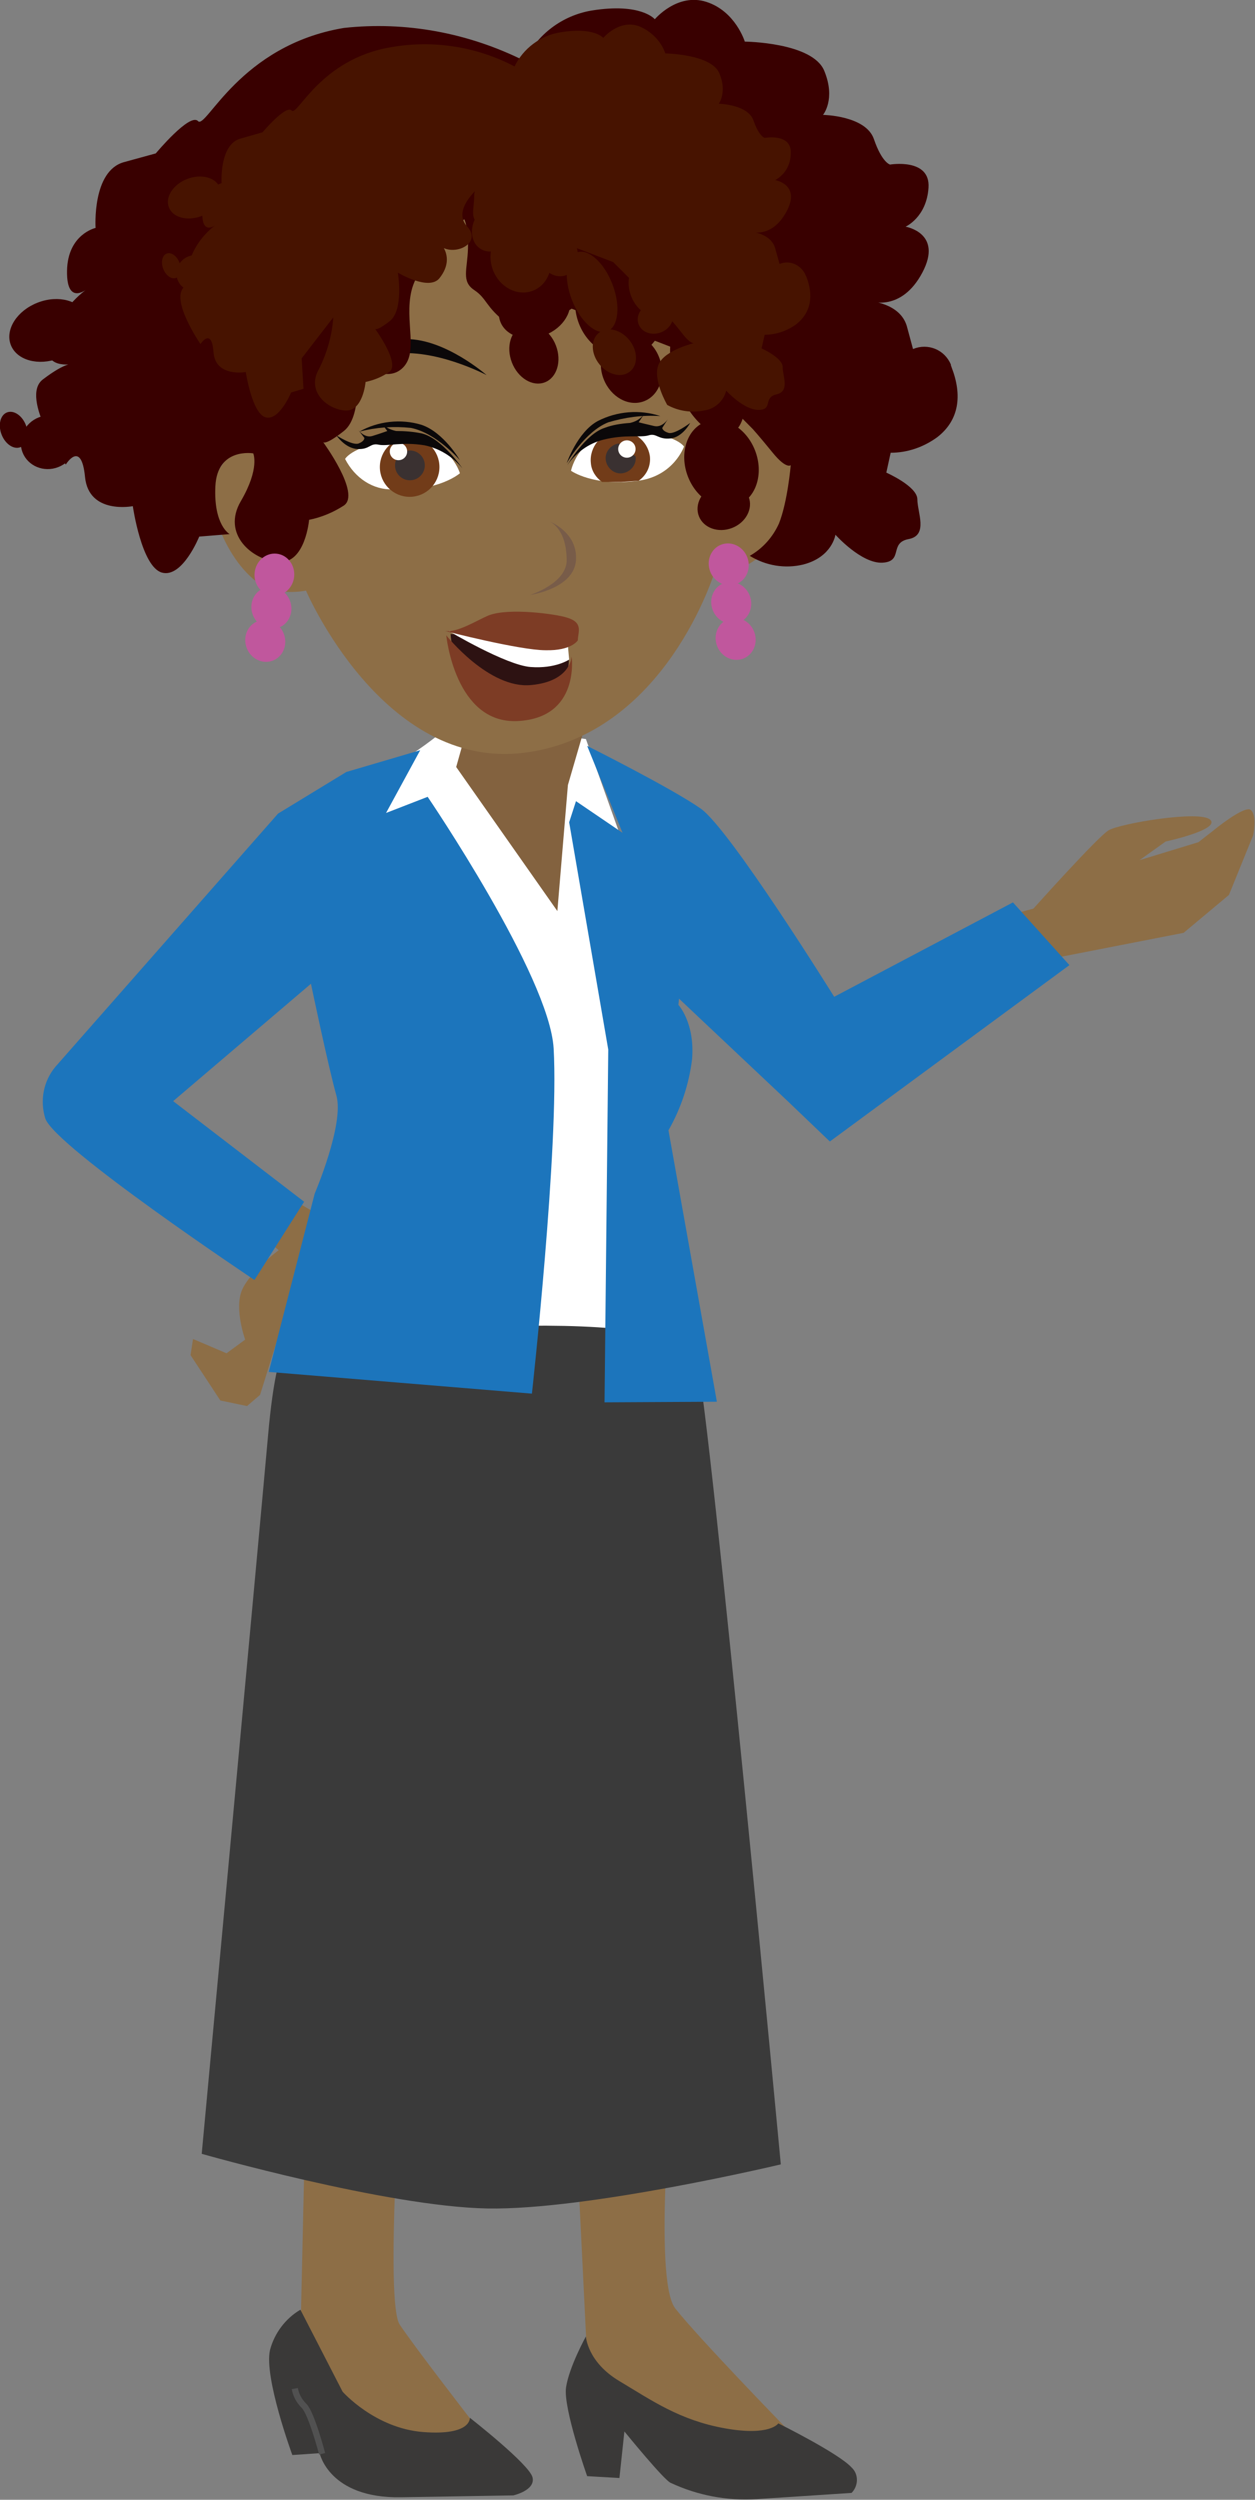 <?xml version="1.0" encoding="utf-8"?>
<!-- Generator: Adobe Illustrator 26.0.3, SVG Export Plug-In . SVG Version: 6.00 Build 0)  -->
<svg version="1.1" id="Layer_1" xmlns="http://www.w3.org/2000/svg" xmlns:xlink="http://www.w3.org/1999/xlink" x="0px" y="0px"
	 viewBox="0 0 202.2 402.5" style="enable-background:new 0 0 202.2 402.5;" xml:space="preserve">
<rect x="0" y="0" width="202.2" height="402.5" fill="#808080" stroke="none"/>
<style type="text/css">
	.st0{fill:#8D6E46;}
	.st1{fill:#3A3938;}
	.st2{fill:none;stroke:#515151;stroke-miterlimit:10;}
	.st3{fill:#FFFFFF;}
	.st4{fill:#3A3A3A;}
	.st5{fill:#1C75BC;}
	.st6{fill:#83623F;}
	.st7{fill:#723C19;}
	.st8{fill:#3A3131;}
	.st9{fill:#FFFEFC;}
	.st10{fill:#0B0809;}
	.st11{fill:#785C49;}
	.st12{fill:#390000;}
	.st13{fill:#471300;}
	.st14{fill:#C0579D;}
	.st15{fill:#2D1212;}
	.st16{fill:#7D3C25;}
</style>
<g>
	<g id="Layer_2_00000047052796796034841070000009722491634506813344_">
		<g id="Layer_1-2">
			<path class="st0" d="M49.7,318.9l-1.2,53.2c0,0,2,11.8,8.7,16.5s7.2,4.2,13.2,3.9c6-0.3,5.7-2.6,5.7-2.6s-9.3-12-11.7-15.6
				s0.3-41.3,0.3-41.3L49.7,318.9z"/>
			<path class="st1" d="M85.8,398.9c0.5,2.1-3.1,2.9-3.1,2.9l-18.1,0.3C53,402.3,51.5,395,51.5,395l-4.4,0.3c0,0-4.6-12.5-3.6-16.9
				c0.7-2.7,2.5-5.1,4.9-6.5l6.8,13.2c0,0,5.2,5.9,13,6.5s7.5-2.3,7.5-2.3S85.3,396.8,85.8,398.9z"/>
			<path class="st2" d="M47.5,384.6c0.2,1.1,0.7,2,1.5,2.8c1.2,1.2,2.9,7.7,2.9,7.7"/>
			<path class="st0" d="M92.5,337.1l2.3,46.7L115,396l10.7-0.3l0.8-4.9c0,0-14-14.4-17.7-19.1s-0.3-38.9-0.3-38.9L92.5,337.1z"/>
			<path class="st1" d="M137.2,397.3L137.2,397.3c1.2,1.1,1.1,3,0,4.1l-15.3,1c-4.8,0.3-9.5-0.6-13.8-2.6c-1-0.3-7.5-8.3-7.5-8.3
				l-0.8,7.5l-5.2-0.3c0,0-3.9-11-3.4-14.3s3.2-8.2,3.2-8.2s0.2,4.1,5.4,7.2s9.7,6.3,17,7.6s8.6-0.8,8.6-0.8S135.1,395,137.2,397.3z
				"/>
			<g id="Layer_2-2">
				<g id="guy">
					<g id="blue_girl">
						<path class="st0" d="M46.7,192.9l4.3,2.5l-9.1,29.2l-2.1,1.8l-4.3-0.9l-4.8-7.3l0.4-2.6l5.4,2.3l3-2.2c0,0-1.8-5-0.5-8
							s5.9-6.4,5.9-6.4l-2.1-1.8L46.7,192.9z"/>
						<path class="st3" d="M73.2,116.2c0,0-8.1,7.2-13.6,8.5s5.4,94.3,6.2,97.8s34.5,1.7,34.5,1.7l1.5-84.4L94.4,119L73.2,116.2z"/>
						<path class="st4" d="M112.3,219c2.3,10.3,13.5,129.5,13.5,129.5s-31.1,7.4-47.3,7.1s-46-8.8-46-8.8s9-96.8,10.7-115.8
							s4.6-15.1,4.6-15.1S110,208.7,112.3,219z"/>
						<path class="st5" d="M62.2,130.9l6.7-2.6c0,0,19.6,28.8,20.3,40.5c0.9,15.8-3.5,55.6-3.5,55.6l-42.4-3.5l7.4-28.7
							c0,0,4.8-11.2,3.5-15.8s-4.1-18-4.1-18l-22.2,18.9L49,193.5l-8,12.6c0,0-32.1-21.4-33.7-26c-0.9-2.9-0.3-6,1.6-8.3L44.8,131
							l11-6.7l11.9-3.5L62.2,130.9z"/>
						<path class="st0" d="M157.6,148.7l8.9-2.4c0,0,10.3-11.5,12.1-12.6c1.8-1.1,14.8-3.3,16.4-1.7c1.6,1.6-7.2,3.5-7.2,3.5l-4.2,3
							l9.5-2.9c0,0,1-0.8,2.3-1.8c2.2-1.8,5.4-4,6.1-3.4c1.1,0.9,0.4,4.1,0.4,4.1l-3.9,9.6l-7.3,6.1L161,156L157.6,148.7z"/>
						<path class="st5" d="M100.3,134.1l-7.5-5.1l-1.1,3.4L98,169l-0.6,56.8l18.1-0.1l-7.8-43.7c2-3.5,3.3-7.4,3.8-11.4
							c0.5-5.9-2.2-8.8-2.2-8.8l0.1-1l17.4,16.4l6.9,6.6l38.6-28.4l-9.1-10.1l-28.8,15.2c0,0-16.8-27-21.5-30.3
							c-4.7-3.3-18.3-10.1-18.3-10.1L100.3,134.1z"/>
						<polygon class="st6" points="76.2,113.9 73.5,123.5 89.8,146.7 91.5,126.4 93.8,118.5 						"/>
						<path class="st0" d="M96.5,30.2l-30.4,1.1l-32.7,47c0,0,1.5,10.5,8.1,15.5c3.1,2.3,7.8,1.3,7.8,1.3s12.4,29,35.2,26.1
							s30.7-29.3,30.7-29.3s4.8,1.2,9.3-4.5c4.5-5.7,4.2-16.6,4.2-16.6L96.5,30.2z"/>
						<path class="st3" d="M64.5,70.7c-7.7,0.9-8.9,3.2-8.9,3.2c1.6,3.1,4.5,5,7.7,4.9c7.4,0.4,10.8-2.6,10.8-2.6
							S72.2,69.8,64.5,70.7z"/>
						<circle class="st7" cx="66" cy="75.2" r="4.8"/>
						
							<ellipse transform="matrix(4.710607e-02 -0.999 0.999 4.710607e-02 -11.89 137.339)" class="st8" cx="66" cy="74.9" rx="2.4" ry="2.4"/>
						<circle class="st9" cx="64.2" cy="72.7" r="1.4"/>
						<path class="st10" d="M68,69.8c-1.4-0.3-2.8-0.4-4.2-0.4c-0.9-0.2-1.7-0.6-2.3-1.2l0.9,1.2c0,0-1.1,0.4-2.4,0.8s-2.3-1-2.3-1
							l1,1.3c0,0,0.1,0.5-0.9,0.9s-3.6-1.3-3.6-1.3s1.4,2.1,3.4,2.2s2-1,3.4-0.7s3.7-0.5,7.4,0.1c2.4,0.5,4.5,1.8,6.1,3.7
							C74.5,75.4,71.2,70.6,68,69.8z"/>
						<path class="st10" d="M66.2,68.9c4.1,0.8,7.9,5.2,7.9,5.2s-2.6-4.5-6.2-5.7c-3.3-1-7-0.6-10,1.1
							C60.6,68.8,63.4,68.6,66.2,68.9z"/>
						<path class="st10" d="M63.2,57c6.9-1,15.2,3.4,15.2,3.4s-6.6-5.8-12.9-5.8c-9.5,0-15.4,7-15.4,7S56.8,57.9,63.2,57z"/>
						<path class="st3" d="M101.1,69.4c7.8,0.3,9.1,2.5,9.1,2.5s-1.6,4.7-7.3,5.5c-7.3,1-10.9-1.6-10.9-1.6S93.3,69.2,101.1,69.4z"
							/>
						<path class="st7" d="M100.1,77.6l2.8-0.2c1.3-0.9,2-2.4,1.8-4c-0.4-2.5-2.7-4.2-5.2-4c-2.6,0.2-4.6,2.6-4.3,5.2
							c0.1,1.2,0.8,2.3,1.8,3H100.1z"/>
						<path class="st8" d="M99.7,71.4L99.7,71.4L99.7,71.4c-1.3,0.2-2.3,1.4-2.1,2.7c0.2,1.3,1.4,2.3,2.7,2.1
							c1.3-0.2,2.3-1.4,2.1-2.7"/>
						<circle class="st9" cx="101" cy="72.3" r="1.4"/>
						<path class="st10" d="M97.4,68.9c1.3-0.5,2.7-0.7,4.1-0.8c0.9-0.2,1.6-0.6,2.2-1.3l-0.8,1.2c0,0,1.2,0.3,2.5,0.6
							s2.2-1.1,2.2-1.1l-0.9,1.4c0,0,0,0.5,1,0.8s3.5-1.6,3.5-1.6s-1.2,2.3-3.2,2.5s-2.2-0.9-3.5-0.5s-3.7-0.2-7.3,0.7
							c-2.4,0.6-4.4,2.1-5.8,4.1C91.4,74.9,94.3,69.9,97.4,68.9z"/>
						<path class="st10" d="M98,68c-3.8,1.5-6.7,6.6-6.7,6.6s1.7-5,5-6.8c3.1-1.6,6.8-1.9,10.1-0.8C103.5,66.8,100.7,67.2,98,68z"/>
						<path class="st11" d="M91.3,90c0.2,3.9-5.9,5.8-5.9,5.8s7.1-1,7.4-5.6s-4.4-6.3-4.4-6.3S91.2,84.8,91.3,90z"/>
						<path class="st12" d="M55.4,4.5c-16.8,2.8-22.2,16.4-23.5,15c-1.3-1.4-6.8,5.2-6.8,5.2L20,26.1c-5.2,1.4-4.6,10.6-4.6,10.6
							s-4.5,1-4.6,6.9s3.4,2.8,3.4,2.8c-2.8,2-4.9,4.9-6.1,8.1c-1.8,5.2,3.7,4.1,3.7,4.1s-1.1-0.4-4.9,2.5s3.7,13.7,3.7,13.7
							s2.5-4.1,3.1,2s7.7,4.7,7.7,4.7s1.4,9.8,4.7,10.7s6-5.8,6-5.8L37,86c0,0-2.6-1.4-2.3-7.7s6.1-5.3,6.1-5.3s1.1,2.4-2,7.7
							s1.8,9.5,6.1,9.8s4.9-6.8,4.9-6.8c2-0.4,3.9-1.2,5.6-2.3c2.8-1.9-3.4-10.3-3.4-10.3s0.1,0.9,3.4-1.7s1.9-11.5,1.9-11.5
							s4.5,4,7.4,1.5s0.4-7.6,1.6-12.6s8.5-11.5,8.5-11.5s0.7,1.3,0.6,4.7s-1.1,5.3,1,6.7s1.8,2.7,5.2,5.3s10.5-2.3,10.5-2.3
							l16.1,6.2l13.1,13.2c0,0,1,1.1,3.2,3.8s2.9,2,2.9,2s-0.5,5.9-1.9,9.4c-1,2.2-2.6,4-4.7,5.2c2.6,1.6,5.7,2.1,8.6,1.4
							c4.7-1.2,5.2-4.8,5.2-4.8s4.2,4.7,7.6,4.5c3.4-0.2,1-3.2,4.2-3.8c3.2-0.6,1.4-4.3,1.4-6.4s-5-4.3-5-4.3l0.7-3.2
							c2.7,0,5.3-0.9,7.5-2.5c3.5-2.7,4.1-6.7,2.3-11.3c0-0.1-0.1-0.2-0.1-0.3v-0.1c-1-2.4-3.7-3.5-6.1-2.5l-1-3.7
							c-1.1-3.7-5.9-4-5.9-4s5,1.8,8.4-4.6s-2.7-7.4-2.7-7.4s3.4-1.5,3.7-6.3s-6.2-3.7-6.2-3.7s-1.3-0.3-2.6-4.1
							c-1.3-3.8-8.2-3.9-8.2-3.9s2.1-2.5,0.2-7.1C130.9,6.8,120,6.7,120,6.7s-1.5-4.9-6.2-6.4s-8.3,2.8-8.3,2.8s-2.2-2.7-10.2-1.4
							c-4.7,0.8-8.7,3.8-10.8,8.1C75.5,5.3,65.4,3.4,55.4,4.5z"/>
						<ellipse transform="matrix(0.933 -0.36 0.36 0.933 -14.176 45.08)" class="st12" cx="114" cy="60.6" rx="5.2" ry="10"/>
						
							<ellipse transform="matrix(0.933 -0.361 0.361 0.933 -19.1 46.986)" class="st12" cx="116.2" cy="74.6" rx="5.8" ry="7.2"/>
						
							<ellipse transform="matrix(0.933 -0.36 0.36 0.933 -21.552 47.404)" class="st12" cx="116.6" cy="81.6" rx="4.3" ry="3.7"/>
						
							<ellipse transform="matrix(0.933 -0.36 0.36 0.933 -12.104 34.31)" class="st12" cx="86.1" cy="49.7" rx="5.9" ry="4.6"/>
						<ellipse transform="matrix(0.933 -0.36 0.36 0.933 -14.742 34.77)" class="st12" cx="86" cy="57" rx="3.8" ry="4.9"/>
						
							<ellipse transform="matrix(0.933 -0.36 0.36 0.933 -18.622 6.376)" class="st12" cx="7.8" cy="53.2" rx="6.5" ry="4.8"/>
						
							<ellipse transform="matrix(0.933 -0.36 0.36 0.933 -25.087 7.583)" class="st12" cx="7.8" cy="71.2" rx="4.5" ry="4.3"/>
						<ellipse transform="matrix(0.933 -0.36 0.36 0.933 -24.755 5.434)" class="st12" cx="2.2" cy="69.2" rx="2.1" ry="3"/>
						<ellipse transform="matrix(0.933 -0.36 0.36 0.933 -11.167 39.228)" class="st12" cx="99.8" cy="49.6" rx="7" ry="8"/>
						
							<ellipse transform="matrix(0.933 -0.36 0.36 0.933 -14.508 40.567)" class="st12" cx="101.7" cy="59.3" rx="4.8" ry="5.7"/>
						<path class="st12" d="M102,62.5l-1,0.4L102,62.5l1-0.4L102,62.5z"/>
						<path class="st13" d="M63,7.6C51.6,9.5,47.9,18.8,47,17.8s-4.7,3.5-4.7,3.5l-3.5,1c-3.5,0.9-3.1,7.2-3.1,7.2s-3,0.7-3.1,4.7
							s2.3,1.9,2.3,1.9c-1.9,1.4-3.4,3.3-4.2,5.5c-1.2,3.6,2.5,2.8,2.5,2.8s-0.8-0.2-3.4,1.7s2.5,9.3,2.5,9.3s1.8-2.8,2.1,1.3
							s5.2,3.2,5.2,3.2s1,6.7,3.2,7.3s4.1-4,4.1-4l2-0.6l-0.3-4.9l5.1-6.6c-0.2,2.9-1,5.7-2.3,8.3c-2.1,3.6,1.3,6.5,4.2,6.7
							s3.3-4.6,3.3-4.6c1.4-0.3,2.6-0.8,3.8-1.6c1.9-1.3-2.3-7-2.3-7s0.1,0.6,2.4-1.2s1.3-7.8,1.3-7.8s5,3,6.7,0.9
							c3.2-4-1.1-6.9-0.5-5.9c1.8,2.9,7.7,0.6,5-2.4c-3.2-3.4,4.2-8.2,4.2-8.2s-3.1,1-3.1,3.2s-0.7,3.6,0.7,4.5s1.2,1.9,3.5,3.6
							s7.2-1.6,7.2-1.6l11,4.2l9,9c0.8,0.8,1.5,1.7,2.2,2.6c1.5,1.9,2,1.4,2,1.4s-4.9,1.1-5.9,3.5s1.4,6.5,1.4,6.5
							c1.8,1,3.9,1.3,5.9,0.9c1.7-0.2,3.2-1.5,3.6-3.2c0,0,2.8,3.1,5.2,3.1s0.7-2,2.9-2.5c2.2-0.5,1-2.9,1-4.4s-3.4-3-3.4-3l0.5-2.2
							c1.8,0,3.6-0.6,5.1-1.7c2.4-1.9,2.8-4.6,1.6-7.7c-0.1-0.1-0.1-0.1-0.1-0.2c-0.7-1.6-2.5-2.5-4.2-1.8l-0.7-2.5
							c-0.7-2.5-4-2.7-4-2.7s3.4,1.2,5.8-3.2s-1.8-5.1-1.8-5.1c1.6-0.9,2.5-2.5,2.5-4.3c0.2-3.3-4.2-2.5-4.2-2.5s-0.9-0.2-1.8-2.8
							s-5.6-2.7-5.6-2.7s1.4-1.8,0.1-4.9s-8.7-3.2-8.7-3.2c-0.7-2-2.3-3.6-4.3-4.4c-3.2-1.1-5.7,1.9-5.7,1.9s-1.5-1.8-6.9-0.9
							c-3.2,0.5-6,2.6-7.4,5.5C76.8,7.5,69.8,6.4,63,7.6z"/>
						
							<ellipse transform="matrix(0.933 -0.36 0.36 0.933 -10.532 37.493)" class="st13" cx="95.4" cy="47" rx="3.5" ry="6.8"/>
						
							<ellipse transform="matrix(0.933 -0.36 0.36 0.933 -9.591 40.99)" class="st13" cx="105.3" cy="46.3" rx="3.9" ry="4.9"/>
						
							<ellipse transform="matrix(0.933 -0.36 0.36 0.933 -11.358 41.429)" class="st13" cx="105.6" cy="51.2" rx="2.9" ry="2.5"/>
						
							<ellipse transform="matrix(0.779 -0.627 0.627 0.779 -13.685 74.613)" class="st13" cx="99" cy="56.7" rx="3.1" ry="4"/>
						<path class="st13" d="M77.7,34.1c1.3-0.5,3,0.5,3.6,2.2s0.1,3.5-1.2,4H80h-0.1c-1.4,0.6-3.1-0.2-3.6-1.6
							C75.6,37,76.4,34.6,77.7,34.1z"/>
						
							<ellipse transform="matrix(0.933 -0.36 0.36 0.933 -9.338 13.4)" class="st13" cx="31.3" cy="31.8" rx="4.4" ry="3.2"/>
						<ellipse transform="matrix(0.933 -0.36 0.36 0.933 -13.725 14.238)" class="st13" cx="31.4" cy="44" rx="3" ry="2.9"/>
						
							<ellipse transform="matrix(0.933 -0.36 0.36 0.933 -13.551 12.793)" class="st13" cx="27.6" cy="42.8" rx="1.4" ry="2.1"/>
						
							<ellipse transform="matrix(0.933 -0.36 0.36 0.933 -9.419 32.979)" class="st13" cx="83.9" cy="41.8" rx="4.8" ry="5.4"/>
						
							<ellipse transform="matrix(0.933 -0.36 0.36 0.933 -8.62 35.022)" class="st13" cx="89.8" cy="40.7" rx="3.2" ry="3.9"/>
						<path class="st13" d="M95.7,38.2L95,38.5L95.7,38.2l0.7-0.3L95.7,38.2z"/>
						
							<ellipse transform="matrix(0.933 -0.36 0.36 0.933 -24.849 48.328)" class="st14" cx="117.4" cy="90.9" rx="3.2" ry="3.4"/>
						
							<ellipse transform="matrix(0.933 -0.36 0.36 0.933 -27.051 48.887)" class="st14" cx="117.8" cy="97.1" rx="3.2" ry="3.4"/>
						
							<ellipse transform="matrix(0.933 -0.36 0.36 0.933 -29.081 49.528)" class="st14" cx="118.5" cy="102.9" rx="3.2" ry="3.4"/>
						
							<ellipse transform="matrix(0.108 -0.994 0.994 0.108 -52.509 126.477)" class="st14" cx="44.2" cy="92.5" rx="3.4" ry="3.2"/>
					</g>
				</g>
			</g>
			<ellipse transform="matrix(0.933 -0.36 0.36 0.933 -32.29 22.264)" class="st14" cx="43.7" cy="97.9" rx="3.2" ry="3.4"/>
			<ellipse transform="matrix(0.933 -0.36 0.36 0.933 -34.254 22.281)" class="st14" cx="42.7" cy="103.2" rx="3.2" ry="3.4"/>
		</g>
	</g>
	<path class="st15" d="M72.6,102.1c0,0,0.5,10.5,9,9.8c12.9,0.2,10.3-7.5,8.7-9.6L72.6,102.1z"/>
	<path class="st16" d="M85.6,110.3c-6.8,0.7-13.7-8-13.7-8s1.4,14.3,11.5,13.8s8.7-10.4,8.7-10.4S92,109.7,85.6,110.3z"/>
	<path class="st3" d="M72.3,101.6c0,0,9.2,5.5,13.2,5.8s6.2-1.2,6.2-1.2s-0.3-2.9-0.2-3.2L72.3,101.6z"/>
	<path class="st16" d="M87.9,104.7c-4.2,0-16.2-3.1-16.2-3.1c2,0.3,5.1-1.7,7-2.5c3.3-1.3,10.9-0.2,12.5,0.3
		c2.9,0.8,1.9,2.4,1.9,3.7C93.1,103.1,92.1,104.8,87.9,104.7z"/>
</g>
</svg>
